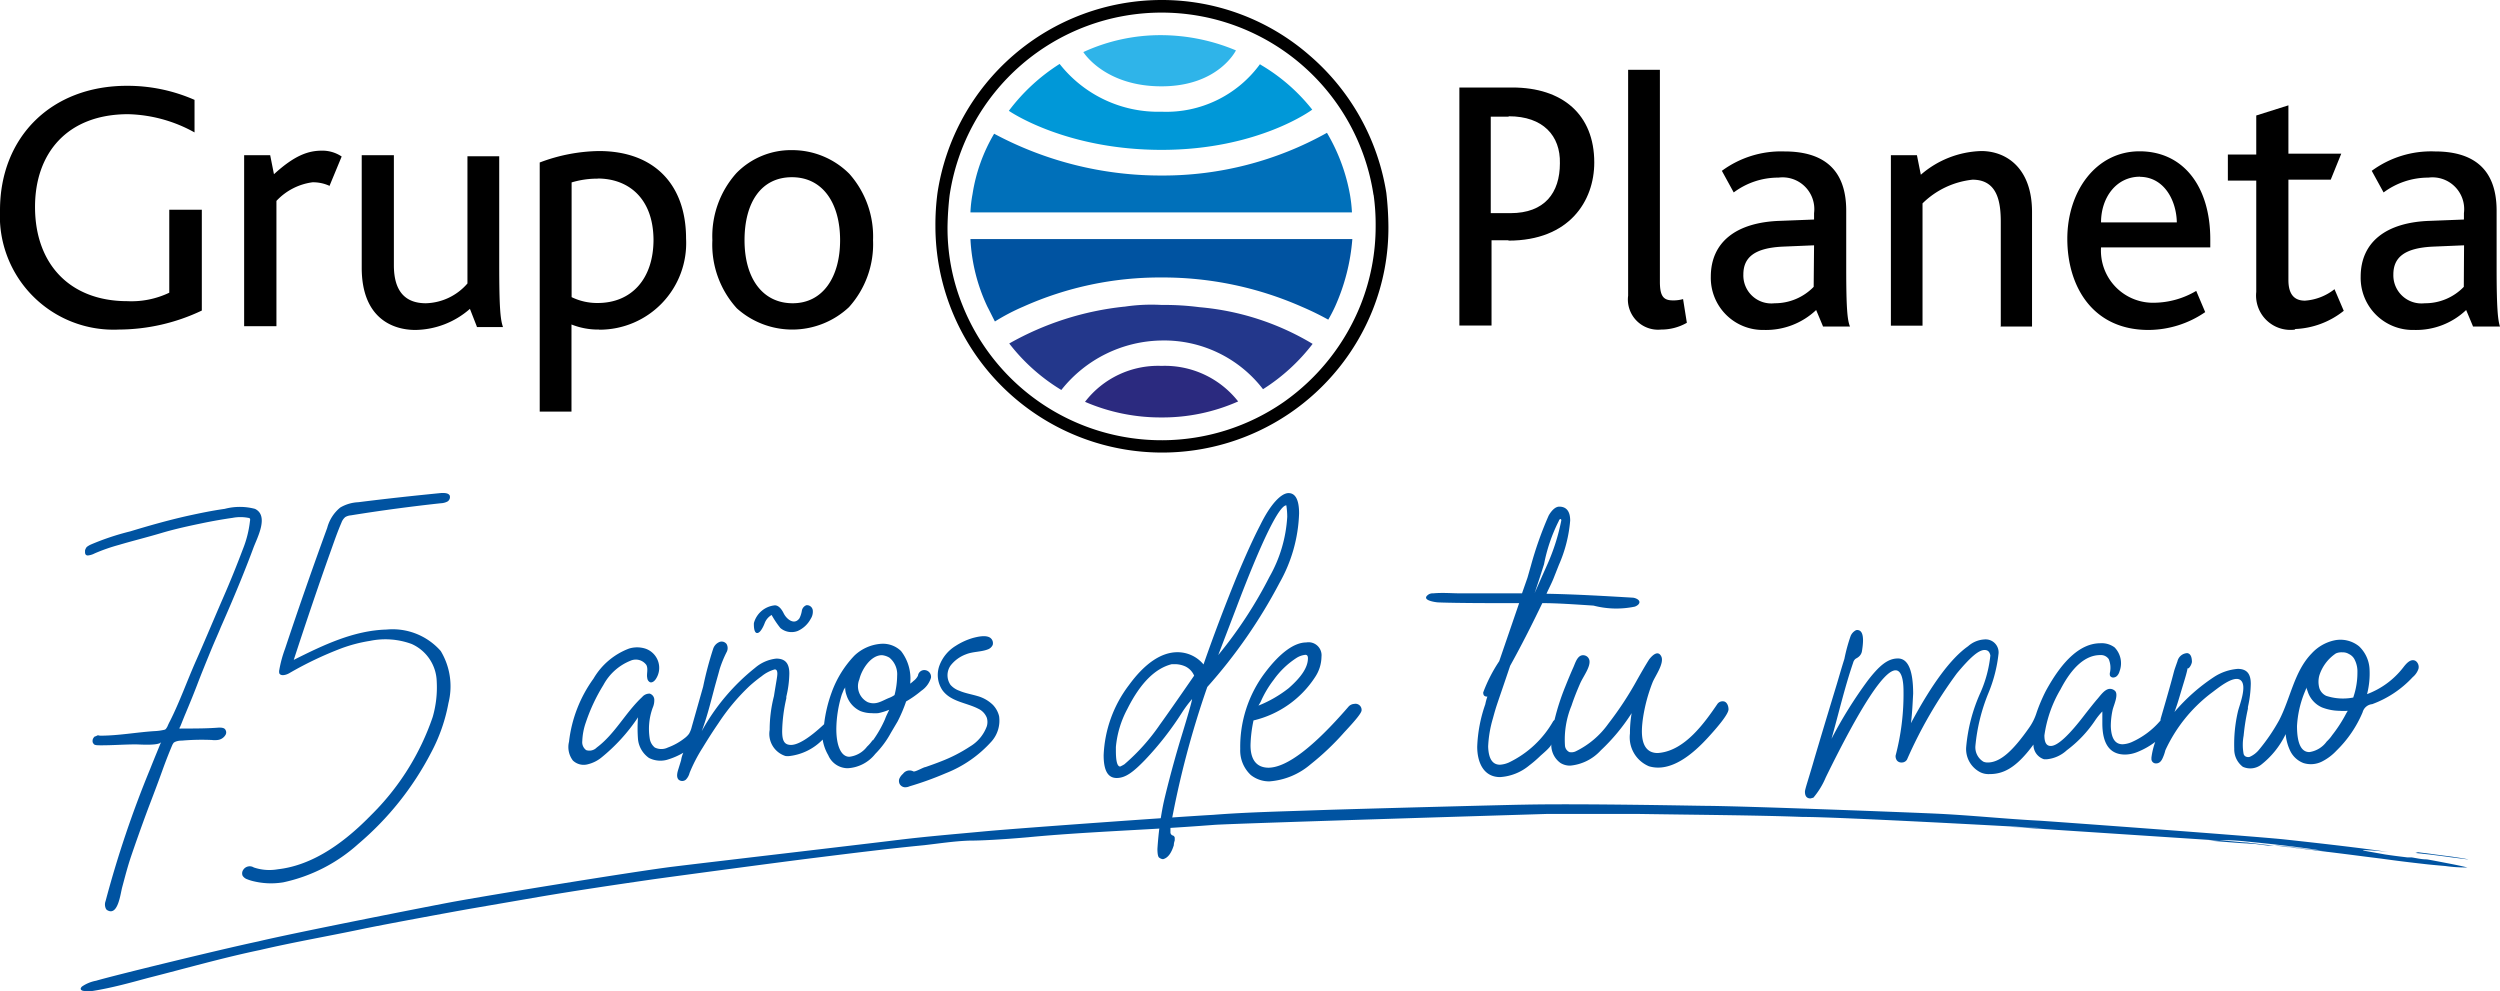 <svg xmlns="http://www.w3.org/2000/svg" width="192" height="76.11" viewBox="0 0 192 76.11"><path d="M9.13,25.31A8.73,8.73,0,0,1,0,16.15c0-5.62,3.93-9.56,9.75-9.56a12.78,12.78,0,0,1,5.19,1.08l0,2.5a11,11,0,0,0-5.1-1.4c-4.68,0-7.15,3-7.15,7.12,0,4.41,2.7,7.24,7.09,7.24A6.74,6.74,0,0,0,13,22.48V16.11H15.5v7.74a14.94,14.94,0,0,1-6.37,1.46"/><path d="M25.34,14.29A3,3,0,0,0,24,14a4.62,4.62,0,0,0-2.77,1.43v9.62H18.75V11.92h2l.29,1.46c1.63-1.49,2.67-1.81,3.71-1.81a2.66,2.66,0,0,1,1.49.45l-.94,2.27"/><path d="M36.61,25.05l-.52-1.33a6.47,6.47,0,0,1-4.19,1.62c-1.75,0-4.12-.91-4.12-4.78V11.92h2.47v8.45c0,2,.87,2.92,2.46,2.92a4.37,4.37,0,0,0,3.19-1.52V12h2.44v8.25c0,3.44.09,4.29.29,4.87h-2"/><path d="M46,25.31a5.52,5.52,0,0,1-2.11-.39v6.69H41.45V12.48A13.3,13.3,0,0,1,46,11.6c4.23,0,6.69,2.56,6.69,6.72a6.65,6.65,0,0,1-6.69,7m-.1-11.6a6.85,6.85,0,0,0-2,.29v8.81a4.47,4.47,0,0,0,2,.45c2.6,0,4.29-1.85,4.29-4.87C50.16,15.17,48.21,13.71,45.9,13.71Z"/><path d="M65.23,13.35a7.25,7.25,0,0,1,1.82,5.1,7.23,7.23,0,0,1-1.85,5.14,6.37,6.37,0,0,1-8.61.09,7.26,7.26,0,0,1-1.88-5.23,7.27,7.27,0,0,1,1.85-5.16,5.86,5.86,0,0,1,4.29-1.76,6.2,6.2,0,0,1,4.38,1.82m-8.05,5.1c0,2.93,1.39,4.84,3.7,4.84s3.64-2,3.64-4.84-1.33-4.84-3.7-4.84S57.18,15.56,57.18,18.45Z"/><path d="M115.85,18.45h-1.3V25h-2.47V6.72h4.06c3.87,0,6.3,2.08,6.3,5.76,0,2.95-1.91,6-6.59,6m0-9.52h-1.36v7.41H116c2.63,0,3.8-1.56,3.8-3.83C119.85,10.43,118.51,8.93,115.88,8.93Z"/><path d="M127.58,25.31a2.32,2.32,0,0,1-2.54-2.6V5.36h2.44V21.64c0,1.13.29,1.43,1,1.43a2.7,2.7,0,0,0,.78-.1l.29,1.82a3.94,3.94,0,0,1-2,.52"/><path d="M140,25.05l-.52-1.24a5.61,5.61,0,0,1-4,1.53,4,4,0,0,1-4.09-4.09c0-2.63,1.92-4.19,5.36-4.29l2.57-.1v-.49a2.44,2.44,0,0,0-2.73-2.73,5.7,5.7,0,0,0-3.44,1.14l-.91-1.66a7.66,7.66,0,0,1,4.8-1.49c2.77,0,4.75,1.17,4.75,4.55V20.6c0,3.12.09,4,.29,4.48H140m-.68-6.24-2.38.1c-2.17.1-3.05.81-3.05,2.14a2.15,2.15,0,0,0,2.4,2.21,4.15,4.15,0,0,0,3-1.26Z"/><path d="M153.66,25.05v-8c0-1.53-.25-3.25-2.17-3.25a6.44,6.44,0,0,0-3.84,1.82v9.39h-2.43V11.92h2l.3,1.5a7.39,7.39,0,0,1,4.64-1.82c1.92,0,3.9,1.3,3.9,4.68v8.8h-2.44"/><path d="M161.36,19a4,4,0,0,0,4.13,4.25,6.45,6.45,0,0,0,3.18-.91l.69,1.63A7.74,7.74,0,0,1,165,25.34c-4.29,0-6.23-3.35-6.23-7s2.2-6.72,5.55-6.72,5.43,2.69,5.43,6.76V19h-8.39m3-5.43c-1.85,0-3,1.62-3,3.51h5.82C167.15,15.4,166.21,13.58,164.32,13.58Z"/><path d="M176.28,25.31a2.64,2.64,0,0,1-3-2.89V13.87h-2.18v-2h2.18v-3l2.47-.78v3.71h4.06l-.81,2h-3.25v7.7c0,1.07.42,1.59,1.27,1.59a4.11,4.11,0,0,0,2.27-.88l.71,1.66a6.39,6.39,0,0,1-3.76,1.4"/><path d="M189.92,25.05l-.52-1.24a5.58,5.58,0,0,1-4,1.53,4,4,0,0,1-4.1-4.09c0-2.63,1.92-4.19,5.36-4.29l2.57-.1v-.49a2.44,2.44,0,0,0-2.73-2.73,5.75,5.75,0,0,0-3.44,1.14l-.91-1.66A7.69,7.69,0,0,1,187,11.63c2.76,0,4.74,1.17,4.74,4.55V20.6c0,3.12.1,4,.26,4.48h-2.08m-.68-6.24-2.37.1c-2.18.1-3.06.81-3.06,2.14a2.16,2.16,0,0,0,2.41,2.21,4.12,4.12,0,0,0,3-1.26Z"/><path d="M105.49,14.94a16.44,16.44,0,0,1,.16,2.44,16.3,16.3,0,0,1-1.14,6,16.7,16.7,0,0,1-5.94,7.51,16.46,16.46,0,0,1-24.66-7.47,15.8,15.8,0,0,1-1.14-6.05A24.3,24.3,0,0,1,72.93,15a16.46,16.46,0,0,1,32.56,0M100.58,4.26A17.24,17.24,0,0,0,89.18,0,17.42,17.42,0,0,0,72,14.81a18.52,18.52,0,0,0-.16,2.57,17.39,17.39,0,0,0,7.53,14.3,17.41,17.41,0,0,0,26.06-7.9,17,17,0,0,0,1.2-6.4,24.23,24.23,0,0,0-.16-2.57A17.55,17.55,0,0,0,100.58,4.26Z"/><path d="M74.69,14.91a9.53,9.53,0,0,0-.16,1.4h29.3a11.11,11.11,0,0,0-.16-1.4,14.26,14.26,0,0,0-1.76-4.71,25.8,25.8,0,0,1-12.7,3.28,27.06,27.06,0,0,1-12.86-3.21,13,13,0,0,0-1.66,4.64" style="fill:#0070ba"/><path d="M86.35,23.55a22.76,22.76,0,0,0-8.84,2.83,14.58,14.58,0,0,0,4,3.57,10,10,0,0,1,7.7-3.8A9.58,9.58,0,0,1,97,29.89a14.72,14.72,0,0,0,3.81-3.48,20.25,20.25,0,0,0-8.71-2.82,20.7,20.7,0,0,0-2.89-.17,13.89,13.89,0,0,0-2.83.13" style="fill:#23378b"/><path d="M102.53,23.55a11.2,11.2,0,0,1-.52,1,22.28,22.28,0,0,0-2.05-1,26.46,26.46,0,0,0-10.75-2.24,25.66,25.66,0,0,0-10.62,2.24,15.93,15.93,0,0,0-2.18,1.14c-.19-.36-.39-.78-.58-1.14a13.7,13.7,0,0,1-1.3-5.19h29.33a15.57,15.57,0,0,1-1.33,5.19" style="fill:#0053a1"/><path d="M89.18,2.7A14.15,14.15,0,0,0,83.2,4s1.62,2.63,6,2.63,5.72-2.76,5.72-2.76A14.93,14.93,0,0,0,89.18,2.7" style="fill:#2fb4e9"/><path d="M96.78,4.91a8.91,8.91,0,0,1-7.57,3.67,9.62,9.62,0,0,1-7.83-3.67,14.72,14.72,0,0,0-3.9,3.6s4.29,3,11.73,3,11.57-3.09,11.57-3.09a14.18,14.18,0,0,0-4-3.47" style="fill:#0098d8"/><path d="M89.21,28.1a7.08,7.08,0,0,0-5.88,2.76,14.61,14.61,0,0,0,5.85,1.2,14.31,14.31,0,0,0,5.91-1.23,7.16,7.16,0,0,0-5.88-2.73" style="fill:#2b2a7f"/><path d="M8.25,69.91l-.09-.07a.75.75,0,0,1-.05-.64,81.11,81.11,0,0,1,3.42-10.14c.36-.91.62-1.52.75-1.85l.1-.23c-.14.31-1.66.19-1.94.19-.88,0-1.76.07-2.64.07-.36,0-.56,0-.62-.13a.26.26,0,0,1-.07-.19v-.07a.47.47,0,0,1,.17-.29s.06,0,.16-.06.16,0,.26,0c1.4,0,2.77-.26,4.16-.35a4.08,4.08,0,0,0,.75-.1.24.24,0,0,0,.13-.07,1.32,1.32,0,0,0,.12-.19,4.52,4.52,0,0,1,.2-.42c.75-1.49,1.32-3.11,2-4.64s1.41-3.29,2.12-4.92c.52-1.19,1-2.38,1.46-3.6A8.31,8.31,0,0,0,19.2,40a.34.34,0,0,0,0-.17.22.22,0,0,0-.14-.06,3.18,3.18,0,0,0-1.19,0c-.69.1-1.47.23-2.38.42s-2,.42-3.11.75-2.28.62-3.25.91a13.82,13.82,0,0,0-1.86.65,1.41,1.41,0,0,1-.52.16c-.16,0-.22-.1-.22-.26v-.13a.79.79,0,0,1,.13-.26A1.58,1.58,0,0,1,7,41.81a19.77,19.77,0,0,1,3-1c1.48-.45,3-.88,4.49-1.21.92-.2,1.84-.39,2.77-.52a4.56,4.56,0,0,1,2.32,0c1.1.53.17,2.22-.12,3-.48,1.3-1.29,3.35-2.5,6.08-.19.48-.48,1.1-.81,1.91s-.68,1.66-1,2.5-.65,1.63-.91,2.25-.39,1-.45,1.07,0,0,0,.06a.13.13,0,0,0,.1,0c.06,0,.13,0,.26,0,.88,0,1.77,0,2.65-.07.2,0,.45,0,.53.2a.37.37,0,0,1,0,.34.8.8,0,0,1-.61.41,1.78,1.78,0,0,1-.46,0,17.63,17.63,0,0,0-2.3.05,1.29,1.29,0,0,0-.42.06.71.71,0,0,0-.2.1,1.58,1.58,0,0,0-.1.16s0,0,0,0c-.16.38-.42,1-.78,2s-.71,1.92-1.07,2.86c-.58,1.56-1,2.76-1.3,3.64s-.48,1.61-.7,2.42C9.25,68.62,9.07,70.37,8.25,69.91Z" style="fill:#0053a1"/><path d="M19.56,67.7a3.43,3.43,0,0,1-.57-.17.67.67,0,0,1-.36-.28.48.48,0,0,1,.06-.46.59.59,0,0,1,.8-.17,3.74,3.74,0,0,0,1.85.14c2.31-.26,4.68-1.62,7.12-4.12a19.38,19.38,0,0,0,4.77-7.57,8.2,8.2,0,0,0,.31-2.74,3.25,3.25,0,0,0-1.92-2.87,5.84,5.84,0,0,0-3.21-.24,11.43,11.43,0,0,0-2.16.56,27.33,27.33,0,0,0-4.05,1.93c-.25.14-.64.23-.75,0a.57.57,0,0,1,0-.26,9.25,9.25,0,0,1,.44-1.62q1.55-4.66,3.24-9.29a3,3,0,0,1,1-1.56,3,3,0,0,1,1.39-.41c2.13-.27,4.26-.5,6.4-.71.23,0,.52,0,.62.2a.4.4,0,0,1-.18.46,1.24,1.24,0,0,1-.51.13c-2.31.25-4.62.56-6.91.93a1,1,0,0,0-.42.13,1,1,0,0,0-.3.44c-.3.69-.54,1.39-.79,2.09-1,2.8-1.95,5.62-2.87,8.44,2.25-1.13,4.6-2.26,7.12-2.33A4.92,4.92,0,0,1,33.85,50,5.26,5.26,0,0,1,34.44,54a13.07,13.07,0,0,1-1.34,3.82,23.18,23.18,0,0,1-5.59,7,12.51,12.51,0,0,1-5.74,2.94A5.67,5.67,0,0,1,19.56,67.7Z" style="fill:#0053a1"/><path d="M92.72,52.76a39.76,39.76,0,0,0,5.55-8,11.57,11.57,0,0,0,1.5-5.33c0-1-.26-1.56-.81-1.56s-1.37.81-2.18,2.47c-.49.94-1.1,2.27-1.82,4-.84,2.07-1.69,4.28-2.53,6.69a2.59,2.59,0,0,0-2-.94c-1.23,0-2.5.84-3.73,2.53A9.53,9.53,0,0,0,84.76,58c0,1.17.32,1.75,1,1.75s1.27-.45,2.18-1.39a23.78,23.78,0,0,0,2.86-3.67,9.46,9.46,0,0,1,.75-1c0,.13-.3,1.2-.91,3.18C90,59,89.47,61.14,89.34,61.76a25.48,25.48,0,0,0-.45,3.44c0,.42.06.65.16.68a.5.5,0,0,0,.23.1l.06,0c.36-.1.62-.46.81-1.07,0-.2.07-.33.07-.39v-.17a.21.21,0,0,0-.17-.19.26.26,0,0,1-.16-.26l0-.36A70.7,70.7,0,0,1,92.72,52.76Zm2.18-5.95c2-5.29,3.34-8,3.89-8a5.82,5.82,0,0,1,.07.88,10.56,10.56,0,0,1-1.37,4.62,33.25,33.25,0,0,1-3.93,6Zm-5.82,8.84a15.69,15.69,0,0,1-2.73,3.05,2.81,2.81,0,0,1-.32.17c-.23,0-.33-.43-.33-1.21v-.29a7.62,7.62,0,0,1,.88-2.92c1-2,2.14-3.12,3.41-3.44l.32,0a2,2,0,0,1,.72.17,1.39,1.39,0,0,1,.68.71Q89.72,54.77,89.08,55.65Z" style="fill:#0053a1"/><path d="M104,54.06a.63.63,0,0,0-.45.23q-4,4.62-6.11,4.67c-.91,0-1.4-.58-1.4-1.72a10.17,10.17,0,0,1,.23-1.91A7.77,7.77,0,0,0,101,52a2.88,2.88,0,0,0,.49-1.56,1,1,0,0,0-1.17-1.1c-.91,0-2,.78-3.15,2.3a9.45,9.45,0,0,0-1.92,5.88,2.58,2.58,0,0,0,.81,2,2.27,2.27,0,0,0,1.43.49,5.47,5.47,0,0,0,3.15-1.3,20.13,20.13,0,0,0,2.6-2.47c.88-.94,1.33-1.49,1.33-1.69A.47.47,0,0,0,104,54.06Zm-7.18-.16a8,8,0,0,1,1-1.69,6.42,6.42,0,0,1,1.72-1.66,1.56,1.56,0,0,1,.72-.26c.13,0,.19.1.19.26,0,.68-.48,1.43-1.49,2.31a9.38,9.38,0,0,1-2.31,1.33Z" style="fill:#0053a1"/><path d="M185.57,50.8a.41.41,0,0,0-.11-.07c-.35-.13-.66.23-.89.53a6.32,6.32,0,0,1-2.78,2.05,6.37,6.37,0,0,0,.19-1.94,2.6,2.6,0,0,0-.8-1.73,2.27,2.27,0,0,0-1.9-.46,3.31,3.31,0,0,0-1.74,1c-1.34,1.37-1.62,3.43-2.5,5.13a14.31,14.31,0,0,1-1.54,2.26,1.91,1.91,0,0,1-.73.56.39.39,0,0,1-.21,0,.31.31,0,0,1-.25-.23,3.82,3.82,0,0,1,0-1.39,16.65,16.65,0,0,1,.33-2.08v-.13a8.66,8.66,0,0,0,.22-1.79c0-.78-.32-1.14-1-1.14a3.9,3.9,0,0,0-1.82.62A14.34,14.34,0,0,0,167,54.68c.26-.69.33-1,.75-2.38s.13-.84.36-1a.91.91,0,0,0,.23-.46c0-.42-.13-.65-.36-.68a.81.81,0,0,0-.75.62c-.49,1.39.07-.23-1.3,4.45l0,.1A6.2,6.2,0,0,1,163.7,57a2,2,0,0,1-.68.16c-.58,0-.88-.45-.91-1.39a5.84,5.84,0,0,1,.14-1.25c.08-.35.45-1.11.21-1.43a.55.55,0,0,0-.49-.18c-.36.06-.67.52-.89.77s-.62.76-.92,1.14c-1.26,1.66-2.14,2.47-2.66,2.47-.33,0-.49-.26-.49-.81a9.51,9.51,0,0,1,1.24-3.54c.91-1.75,1.94-2.63,3.05-2.63a.72.72,0,0,1,.65.31,1.72,1.72,0,0,1,.1,1,.52.52,0,0,0,0,.28.28.28,0,0,0,.29.13.42.42,0,0,0,.29-.17.77.77,0,0,0,.15-.3,1.75,1.75,0,0,0-.38-1.84,1.66,1.66,0,0,0-1.08-.32c-1.49,0-2.89,1.24-4.22,3.7a13.19,13.19,0,0,0-.68,1.6,4.19,4.19,0,0,1-.59,1.2c-1.23,1.75-2.2,2.66-3.18,2.66a.82.82,0,0,1-.32-.06,1.29,1.29,0,0,1-.62-1.2,14.09,14.09,0,0,1,1-4.07,11,11,0,0,0,.78-3.05,1,1,0,0,0-1.11-1.07,2.05,2.05,0,0,0-1.23.52c-1.3.91-2.76,2.86-4.39,5.91.1-.78.13-1.53.17-2.27,0-1.79-.39-2.7-1.17-2.7s-1.43.55-2.31,1.69a33.37,33.37,0,0,0-2.79,4.48c.55-1.94,1-3.91,1.66-5.84a.6.6,0,0,1,.13-.25c.07-.08.18-.11.26-.18A.71.71,0,0,0,143,50c.05-.34.25-1.47-.26-1.6a.34.34,0,0,0-.2,0,.88.88,0,0,0-.41.44,13.06,13.06,0,0,0-.48,1.76c-.2.63-.38,1.26-.57,1.9-.47,1.55-.94,3.09-1.4,4.64-.15.5-.3,1-.44,1.49-.39,1.33-.62,2-.62,2.17,0,.33.13.52.43.52l.22-.06a6,6,0,0,0,.95-1.56c2.69-5.49,4.48-8.22,5.36-8.22.39,0,.61.55.61,1.62a18.58,18.58,0,0,1-.61,4.94l0,.07a.59.59,0,0,0,.1.29.43.43,0,0,0,.36.16.46.46,0,0,0,.42-.23,34.52,34.52,0,0,1,3.83-6.62c1-1.2,1.66-1.79,2.12-1.79.26,0,.39.13.45.42a9.49,9.49,0,0,1-.75,2.83A12.84,12.84,0,0,0,151,57.41a2,2,0,0,0,1.11,1.91,1.45,1.45,0,0,0,.68.13c1,0,2-.39,3.38-2.27a1.16,1.16,0,0,0,.81,1.13l.23,0a2.64,2.64,0,0,0,1.52-.69,9.3,9.3,0,0,0,2.18-2.3,5.23,5.23,0,0,1,.55-.68l0,.91c0,1.59.58,2.4,1.75,2.4a2.61,2.61,0,0,0,.95-.2,5.87,5.87,0,0,0,1.36-.77,5.79,5.79,0,0,0-.29,1.2v.09a.34.34,0,0,0,.36.36c.22,0,.39-.13.52-.45a3.27,3.27,0,0,0,.19-.56,11.63,11.63,0,0,1,3.51-4.38c.41-.29,1.73-1.44,2.27-1s-.13,2-.22,2.46a11.12,11.12,0,0,0-.27,2.81,1.68,1.68,0,0,0,.66,1.38,1.38,1.38,0,0,0,1.38-.14,6.61,6.61,0,0,0,1.91-2.37,3.7,3.7,0,0,0,.36,1.31,1.87,1.87,0,0,0,1,.91,1.89,1.89,0,0,0,1.4-.1,4,4,0,0,0,1.15-.86,8.94,8.94,0,0,0,2-2.94.84.84,0,0,1,.73-.62A8,8,0,0,0,185.3,52a1.4,1.4,0,0,0,.44-.64A.58.58,0,0,0,185.57,50.8Zm-5.66-.7a.88.88,0,0,1,.49.13.93.93,0,0,1,.46.48,2,2,0,0,1,.19.94,5.86,5.86,0,0,1-.23,1.63l-.09.29a4.12,4.12,0,0,1-2.08-.13,1,1,0,0,1-.52-.58,1.83,1.83,0,0,1,0-1,3.21,3.21,0,0,1,1.27-1.68l0,0A1.1,1.1,0,0,1,179.91,50.1Zm.2,4.84a10.77,10.77,0,0,1-1,1.52,2.85,2.85,0,0,1-.42.49,2,2,0,0,1-1.33.81c-.62,0-.95-.65-.95-2a8,8,0,0,1,.56-2.53l.16-.39s0-.07,0-.1c0,.13.07.26.1.36a2,2,0,0,0,1.1,1.23,3.84,3.84,0,0,0,1.33.26,4.64,4.64,0,0,0,.65,0A3.94,3.94,0,0,0,180.11,54.94Z" style="fill:#0053a1"/><path d="M132.32,53.86a.49.49,0,0,0-.42.2c-1,1.47-2.49,3.55-4.45,3.76a1.26,1.26,0,0,1-.64-.08c-.87-.38-.74-1.75-.64-2.51a12.57,12.57,0,0,1,.75-2.83c.19-.47.93-1.48.66-2s-.74,0-.93.25c-.31.49-.6,1-.89,1.51a25.79,25.79,0,0,1-2.24,3.42,6.64,6.64,0,0,1-2.5,2.12.77.77,0,0,1-.49.06.6.6,0,0,1-.34-.5,6.83,6.83,0,0,1,.5-3.06c.19-.58.42-1.15.66-1.7s.8-1.26.72-1.77a.49.49,0,0,0-.39-.4c-.52-.1-.69.58-.85.93s-.43,1-.62,1.48a17.89,17.89,0,0,0-.82,2.54l-.1.1a7.78,7.78,0,0,1-3.41,3.18,2,2,0,0,1-.68.17c-.58,0-.88-.46-.91-1.4a8.93,8.93,0,0,1,.36-2.14c.32-1.17.26-.88,1.33-4.06.94-1.69,1.75-3.32,2.47-4.81,1.1,0,2.4.09,3.93.19a6.94,6.94,0,0,0,3.17.08.74.74,0,0,0,.26-.15c.31-.31-.18-.53-.43-.54-2.21-.13-4.4-.26-6.61-.3.2-.45.43-.87.59-1.3l.36-.91a10.6,10.6,0,0,0,.87-3.41c0-.71-.29-1.07-.84-1.07-.26,0-.55.23-.81.68a27.83,27.83,0,0,0-1.37,3.87l-.26.91-.42,1.2c-.33,0-.68,0-1,0v0c-1.23,0-2.47,0-3.67,0-.72,0-1.44-.07-2.15,0a.6.6,0,0,0-.35.08c-.64.43.45.59.68.61s1.82.06,4.52.06c.64,0,1.2,0,1.68,0h.07l-1.53,4.46a11.62,11.62,0,0,0-1.23,2.4c0,.23.1.32.32.32a4.31,4.31,0,0,0-.16.59,11,11,0,0,0-.62,3.26c0,1.14.45,2.33,1.76,2.33a3.87,3.87,0,0,0,2.23-.89,9.17,9.17,0,0,0,.83-.71c.15-.15.88-.73.87-.94a1.7,1.7,0,0,0,.71,1.46,1.37,1.37,0,0,0,.75.2,3.63,3.63,0,0,0,2.34-1.17,14.85,14.85,0,0,0,2.37-2.86,9.25,9.25,0,0,0-.13,1.56,2.41,2.41,0,0,0,1.46,2.52c1.71.51,3.42-1,4.49-2.16s1.62-1.92,1.62-2.21S132.61,53.86,132.32,53.86Zm-12.51-14s0,0,0,0a.09.09,0,0,1,.1.1,15.74,15.74,0,0,1-1.07,3.38l-.42.94-.56,1.27h0l.42-1.27.3-.94A12.64,12.64,0,0,1,119.72,40C119.75,39.89,119.78,39.89,119.81,39.89Z" style="fill:#0053a1"/><path d="M186.35,66c-.37,0-.74-.09-1.12-.15l-.33,0c-.58-.07-1.16-.14-1.74-.23l-1.46-.26c-.94-.16,1.3,0,1.89.1-1.69-.26-4.71-.62-8.22-1-2.79-.28-18.16-1.4-18.72-1.43-2.71-.14-5.41-.43-8.12-.55s-14.53-.57-17.46-.59c-.51,0-9.73-.19-14.12-.09-.58,0-12.8.32-15.65.42s-5.62.16-8.13.36c-3,.17-14.6,1-17.47,1.26-2.22.21-4.46.39-6.67.66-2.92.36-14.49,1.71-17.34,2.06s-14.33,2.22-17.11,2.74c-2.28.43-12.12,2.37-14.74,3C17,72.9,8.65,74.94,7.38,75.32a2.83,2.83,0,0,0-1.09.45s-.11.11-.09.19.12.13.21.14a2.63,2.63,0,0,0,.74,0c1.43-.23,2.84-.62,4.24-1,2.85-.72,5.7-1.54,8.58-2.14h0c2.57-.6,5.17-1.05,7.75-1.59,1.39-.3,7.08-1.35,8.52-1.6l5.16-.89c2.89-.49,5.79-.92,8.69-1.34,1.2-.17,9.37-1.27,12.26-1.63s5.75-.72,8.63-1c1.14-.13,2.3-.31,3.44-.35.88,0,2.37-.07,4.55-.26,3-.29,6.5-.46,9.81-.65q2.24-.13,4.47-.3c1.45-.11,25.61-.84,25.58-.84,2.34,0,4.68,0,6.95,0,4.45.07,9.26.1,12.64.23,2.81,0,16.52.75,18.64.88l-2.68-.12,16.12,1.06c-.29,0-.57,0-.86,0,1.76.13,3,.26,3.61.22l-2.86-.26c.16,0,.23,0,.23,0,1,0,1.82.1,2.14.13,1.88.19,3.77.39,5.64.69l-3.69-.39c2.29.26,4.58.53,6.87.83l1.35.17h0c.94.13,1.95.26,3.12.39.58.07,1.17.12,1.75.17a10.87,10.87,0,0,0,1.7.11c-.46-.11-.94-.21-1.41-.3S186.45,66,186.35,66Z" style="fill:#0053a1"/><path d="M174.16,64.94c.2,0,.33,0,.46,0-1.37-.13-.91-.13-2.53-.26Z" style="fill:#0053a1"/><path d="M174.68,64.94l.23,0c1.79.13,2.57.33,5.13.56C178.19,65.3,176.24,65.07,174.68,64.94Z" style="fill:#0053a1"/><path d="M189.56,66h0c-.68-.16-2.5-.36-3.86-.55l-.2.06c1.76.17,2.08.26,4,.49Z" style="fill:#0053a1"/><path d="M58.25,48.59c.21-.1.42-.57.48-.74a1.24,1.24,0,0,1,.53-.62,7.29,7.29,0,0,0,.67,1,1.33,1.33,0,0,0,1.33.23,2.09,2.09,0,0,0,1-.93,1,1,0,0,0,.16-.67.45.45,0,0,0-.49-.38.55.55,0,0,0-.35.44,2,2,0,0,1-.18.56c-.4.57-1,.06-1.21-.37s-.45-.62-.68-.62a1.85,1.85,0,0,0-1.61,1.36C57.89,48.05,57.89,48.76,58.25,48.59Z" style="fill:#0053a1"/><path d="M70.76,53.05a1.85,1.85,0,0,0,.74-1,.52.52,0,0,0-.42-.58.49.49,0,0,0-.58.42,1.13,1.13,0,0,1-.36.42c-.06.07-.16.13-.23.2V52.4A3.45,3.45,0,0,0,69.2,50a2,2,0,0,0-1.46-.56,3.31,3.31,0,0,0-2.12.91,8,8,0,0,0-1.75,2.83,10.68,10.68,0,0,0-.58,2.44c-1.14,1.07-2,1.59-2.54,1.59s-.68-.36-.68-1.07a12.23,12.23,0,0,1,.32-2.51v-.13a8.06,8.06,0,0,0,.23-1.78c0-.78-.32-1.14-1-1.14a3,3,0,0,0-1.63.71,16.17,16.17,0,0,0-4.1,4.87c.38-1,.66-2.11.94-3.17.14-.54.3-1.07.44-1.6a8.64,8.64,0,0,1,.53-1.3.64.64,0,0,0,0-.63.47.47,0,0,0-.6-.13.85.85,0,0,0-.43.5A27.41,27.41,0,0,0,54,52.74l-.87,3.07a2,2,0,0,1-.21.54,1.57,1.57,0,0,1-.34.34,4.68,4.68,0,0,1-1.29.72,1.14,1.14,0,0,1-1,0,1.09,1.09,0,0,1-.39-.69,4.7,4.7,0,0,1,.23-2.37,1.42,1.42,0,0,0,.12-.61.5.5,0,0,0-.35-.47.73.73,0,0,0-.58.26c-1.28,1.19-2.09,2.84-3.49,3.88a.79.79,0,0,1-.81.2.75.75,0,0,1-.3-.7A4.83,4.83,0,0,1,45,55.46a13.73,13.73,0,0,1,1.34-2.85,4.09,4.09,0,0,1,2.09-1.87,1,1,0,0,1,1.21.33c.16.31,0,.69.07,1a.4.4,0,0,0,.2.32c.17.07.35-.08.45-.23a1.54,1.54,0,0,0,.19-1.35,1.56,1.56,0,0,0-1-1,2.1,2.1,0,0,0-1.24,0,5.34,5.34,0,0,0-2.73,2.31,10.24,10.24,0,0,0-1.88,4.85A1.7,1.7,0,0,0,44,58.41a1.2,1.2,0,0,0,1.09.3,2.66,2.66,0,0,0,1.06-.5A13.84,13.84,0,0,0,49,55.09a10.73,10.73,0,0,0,0,1.7,2,2,0,0,0,.84,1.42,1.93,1.93,0,0,0,1.36.15,5.56,5.56,0,0,0,1.28-.55,2.1,2.1,0,0,0-.17.57c-.06.21-.13.42-.19.62s-.23.65,0,.88a.43.43,0,0,0,.55,0,1.12,1.12,0,0,0,.29-.52,12,12,0,0,1,1-1.93c.39-.64.79-1.27,1.21-1.88a16,16,0,0,1,2.39-2.86,11.55,11.55,0,0,1,.94-.76,2.79,2.79,0,0,1,1-.52c.13,0,.2.1.2.33s-.1.68-.26,1.72a10.47,10.47,0,0,0-.33,2.6,1.78,1.78,0,0,0,1.21,2,1.23,1.23,0,0,0,.35,0,4.24,4.24,0,0,0,2.51-1.26A3.46,3.46,0,0,0,63.61,58a1.63,1.63,0,0,0,1.49,1,2.9,2.9,0,0,0,2.12-1.1,7.09,7.09,0,0,0,1.2-1.62l.52-.88a11.47,11.47,0,0,0,.65-1.53A7.94,7.94,0,0,0,70.76,53.05Zm-3-2.73a1.39,1.39,0,0,1,.55.19,1.65,1.65,0,0,1,.59,1.4,6.09,6.09,0,0,1-.2,1.47,1.86,1.86,0,0,1-.42.22c-.57.23-1,.58-1.65.32A1.37,1.37,0,0,1,66,52.17C66.18,51.4,66.91,50.26,67.8,50.32Zm-.75,6.53a2.85,2.85,0,0,1-.42.49,2,2,0,0,1-1.36.78c-.62,0-1-.81-1-2.14a9.32,9.32,0,0,1,.42-2.64l.16-.39a.86.86,0,0,0,.1-.16,1.63,1.63,0,0,0,.1.59,2,2,0,0,0,1.07,1.23,2.38,2.38,0,0,0,.85.16,3.26,3.26,0,0,0,.52,0,4.61,4.61,0,0,0,.84-.26c-.1.23-.23.46-.32.72A8.87,8.87,0,0,1,67.05,56.85Z" style="fill:#0053a1"/><path d="M76.26,54.14a2.76,2.76,0,0,0-1.18-.68c-.47-.14-1-.23-1.4-.41A1.62,1.62,0,0,1,73,52.6a1.3,1.3,0,0,1,0-1.48,2.66,2.66,0,0,1,1.19-.87c.54-.22,1.17-.17,1.71-.39a.65.65,0,0,0,.34-.33.51.51,0,0,0-.18-.54c-.34-.25-1-.08-1.32,0a5.07,5.07,0,0,0-1.34.61,3,3,0,0,0-1.25,1.51,2.1,2.1,0,0,0,.23,1.9c.65.89,1.84.95,2.75,1.42a1.29,1.29,0,0,1,.66.7,1.16,1.16,0,0,1,0,.64,3,3,0,0,1-1.29,1.56,11.64,11.64,0,0,1-2.22,1.14c-.4.16-.8.3-1.2.44-.14,0-.82.41-.94.33a.62.62,0,0,0-.79.19,1,1,0,0,0-.29.4.53.53,0,0,0,.05.41.51.51,0,0,0,.35.22.77.77,0,0,0,.39-.07,24.9,24.9,0,0,0,2.77-1,9.26,9.26,0,0,0,3.55-2.47A2.41,2.41,0,0,0,76.73,55,1.91,1.91,0,0,0,76.26,54.14Z" style="fill:#0053a1"/></svg>